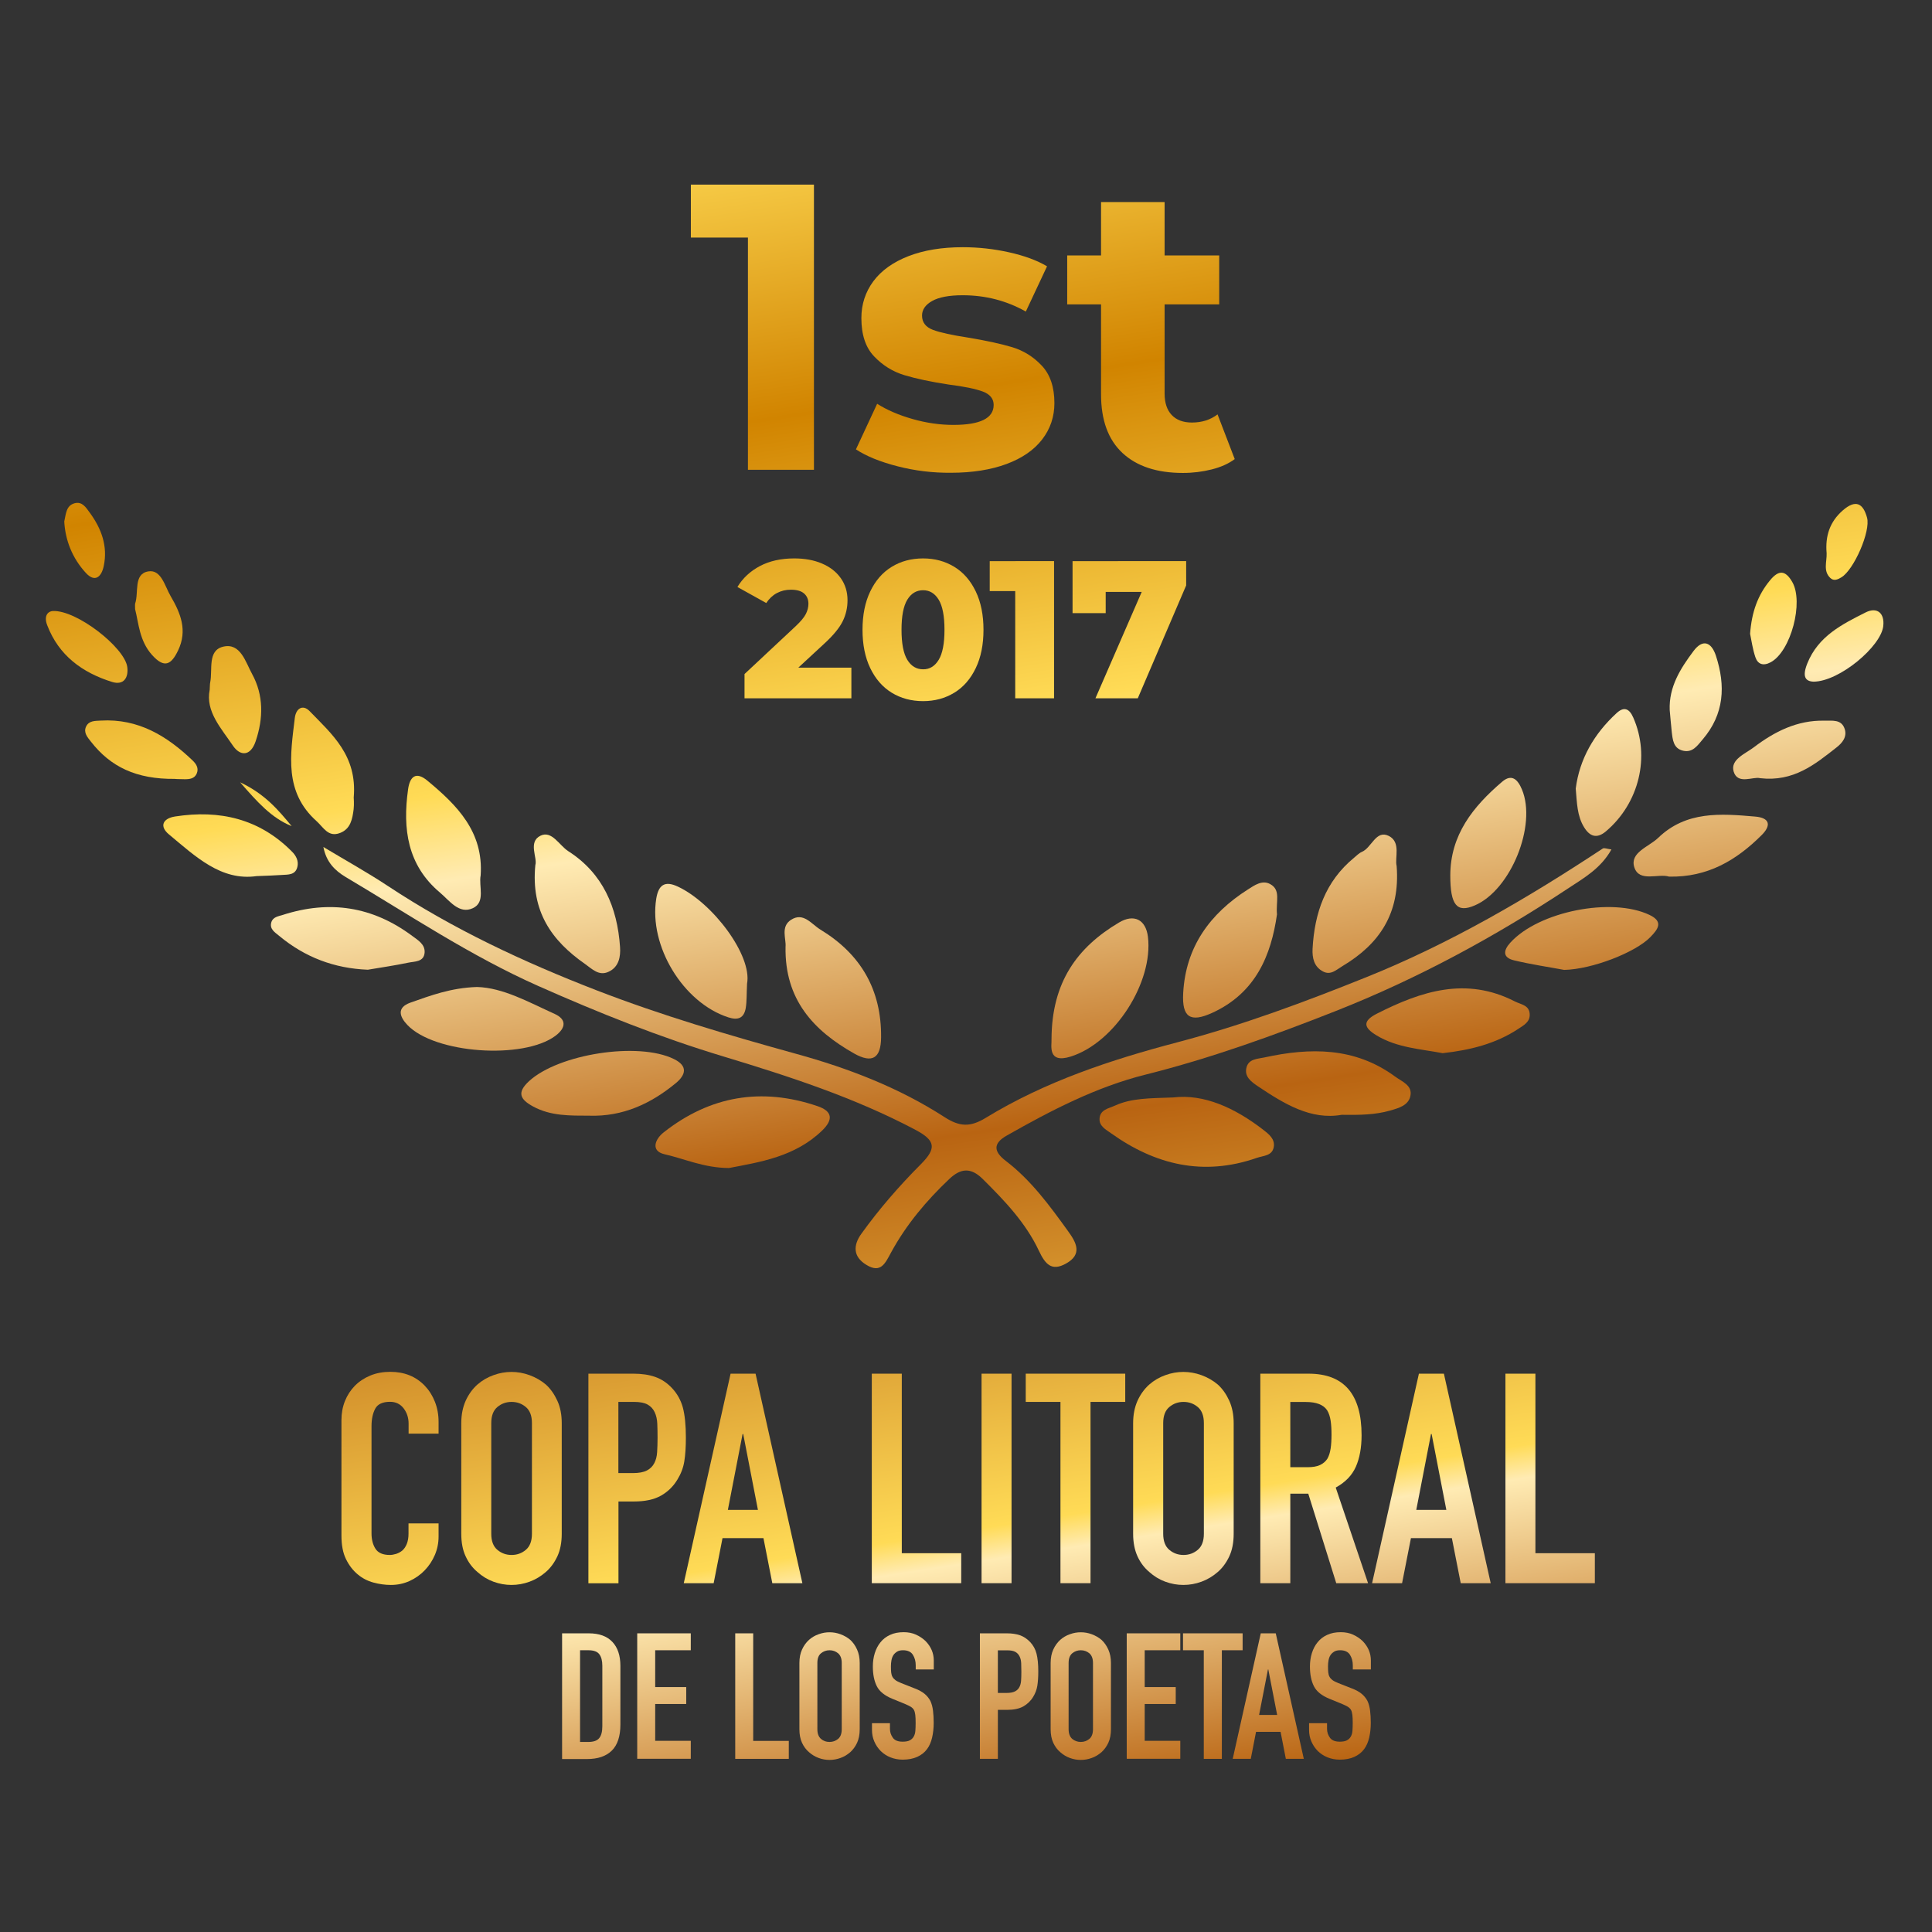 <svg enable-background="new 0 0 220.39 220.39" viewBox="0 0 220.39 220.39" xmlns="http://www.w3.org/2000/svg" xmlns:xlink="http://www.w3.org/1999/xlink"><rect x="0" y="0" width="220.39" height="220.39" fill="#333333" stroke="none"/><linearGradient id="a"><stop offset="0" stop-color="#ffdb56"/><stop offset=".178" stop-color="#d18400"/><stop offset=".365" stop-color="#ffdb56"/><stop offset=".415" stop-color="#ffebb3"/><stop offset=".606" stop-color="#b96412"/><stop offset=".834" stop-color="#ffdb56"/><stop offset=".853" stop-color="#ffebb3"/><stop offset="1" stop-color="#b96412"/></linearGradient><linearGradient id="b" gradientUnits="userSpaceOnUse" x1="22.092" x2="51.801" xlink:href="#a" y1="22.541" y2="216.471"/><linearGradient id="c" gradientUnits="userSpaceOnUse" x1="35.654" x2="65.362" xlink:href="#a" y1="20.463" y2="214.394"/><linearGradient id="d" gradientUnits="userSpaceOnUse" x1="49.214" x2="78.922" xlink:href="#a" y1="18.386" y2="212.316"/><linearGradient id="e" gradientUnits="userSpaceOnUse" x1="59.668" x2="89.376" xlink:href="#a" y1="16.784" y2="210.715"/><linearGradient id="f" gradientUnits="userSpaceOnUse" x1="79.261" x2="108.97" xlink:href="#a" y1="13.783" y2="207.713"/><linearGradient id="g" gradientUnits="userSpaceOnUse" x1="89.716" x2="119.425" xlink:href="#a" y1="12.181" y2="206.112"/><linearGradient id="h" gradientUnits="userSpaceOnUse" x1="100.055" x2="129.763" xlink:href="#a" y1="10.598" y2="204.528"/><linearGradient id="i" gradientUnits="userSpaceOnUse" x1="110.543" x2="140.252" xlink:href="#a" y1="8.991" y2="202.921"/><linearGradient id="j" gradientUnits="userSpaceOnUse" x1="124.304" x2="154.012" xlink:href="#a" y1="6.883" y2="200.813"/><linearGradient id="k" gradientUnits="userSpaceOnUse" x1="136.394" x2="166.102" xlink:href="#a" y1="5.031" y2="198.961"/><linearGradient id="l" gradientUnits="userSpaceOnUse" x1="149.886" x2="179.594" xlink:href="#a" y1="2.964" y2="196.894"/><linearGradient id="m" gradientUnits="userSpaceOnUse" x1="40.57" x2="70.278" xlink:href="#a" y1="19.71" y2="213.64"/><linearGradient id="n" gradientUnits="userSpaceOnUse" x1="48.928" x2="78.636" xlink:href="#a" y1="18.43" y2="212.36"/><linearGradient id="o" gradientUnits="userSpaceOnUse" x1="58.935" x2="88.643" xlink:href="#a" y1="16.897" y2="210.827"/><linearGradient id="p" gradientUnits="userSpaceOnUse" x1="67.377" x2="97.085" xlink:href="#a" y1="15.603" y2="209.534"/><linearGradient id="q" gradientUnits="userSpaceOnUse" x1="75.563" x2="105.271" xlink:href="#a" y1="14.35" y2="208.28"/><linearGradient id="r" gradientUnits="userSpaceOnUse" x1="87.132" x2="116.84" xlink:href="#a" y1="12.577" y2="206.507"/><linearGradient id="s" gradientUnits="userSpaceOnUse" x1="95.378" x2="125.086" xlink:href="#a" y1="11.314" y2="205.244"/><linearGradient id="t" gradientUnits="userSpaceOnUse" x1="103.495" x2="133.203" xlink:href="#a" y1="10.07" y2="204.001"/><linearGradient id="u" gradientUnits="userSpaceOnUse" x1="111.024" x2="140.732" xlink:href="#a" y1="8.917" y2="202.847"/><linearGradient id="v" gradientUnits="userSpaceOnUse" x1="115.205" x2="144.913" xlink:href="#a" y1="8.277" y2="202.207"/><linearGradient id="w" gradientUnits="userSpaceOnUse" x1="124.274" x2="153.982" xlink:href="#a" y1="6.887" y2="200.818"/><linearGradient id="x" gradientUnits="userSpaceOnUse" x1="84.142" x2="113.851" xlink:href="#a" y1="13.035" y2="206.965"/><linearGradient id="y" gradientUnits="userSpaceOnUse" x1="103.814" x2="133.522" xlink:href="#a" y1="10.022" y2="203.952"/><linearGradient id="z" gradientUnits="userSpaceOnUse" x1="126.529" x2="156.238" xlink:href="#a" y1="6.542" y2="200.472"/><linearGradient id="A" gradientUnits="userSpaceOnUse" x1="81.552" x2="111.261" xlink:href="#a" y1="13.432" y2="207.362"/><linearGradient id="B" gradientUnits="userSpaceOnUse" x1="96.004" x2="125.713" xlink:href="#a" y1="11.218" y2="205.148"/><linearGradient id="C" gradientUnits="userSpaceOnUse" x1="107.942" x2="137.651" xlink:href="#a" y1="9.389" y2="203.32"/><linearGradient id="D" gradientUnits="userSpaceOnUse" x1="119.728" x2="149.437" xlink:href="#a" y1="7.584" y2="201.514"/><linearGradient id="E" gradientUnits="userSpaceOnUse" x1="97.22" x2="126.929" xlink:href="#a" y1="11.032" y2="204.962"/><linearGradient id="F" gradientUnits="userSpaceOnUse" x1="116.813" x2="146.522" xlink:href="#a" y1="8.03" y2="201.961"/><linearGradient id="G" gradientUnits="userSpaceOnUse" x1="67.334" x2="97.043" xlink:href="#a" y1="15.61" y2="209.54"/><linearGradient id="H" gradientUnits="userSpaceOnUse" x1="109.5" x2="139.208" xlink:href="#a" y1="9.151" y2="203.081"/><linearGradient id="I" gradientUnits="userSpaceOnUse" x1="79.819" x2="109.528" xlink:href="#a" y1="13.697" y2="207.628"/><linearGradient id="J" gradientUnits="userSpaceOnUse" x1="133.458" x2="163.166" xlink:href="#a" y1="5.481" y2="199.411"/><linearGradient id="K" gradientUnits="userSpaceOnUse" x1="65.877" x2="95.586" xlink:href="#a" y1="15.833" y2="209.764"/><linearGradient id="L" gradientUnits="userSpaceOnUse" x1="124.792" x2="154.5" xlink:href="#a" y1="6.808" y2="200.738"/><linearGradient id="M" gradientUnits="userSpaceOnUse" x1="52.566" x2="82.275" xlink:href="#a" y1="17.872" y2="211.803"/><linearGradient id="N" gradientUnits="userSpaceOnUse" x1="40.234" x2="69.943" xlink:href="#a" y1="19.761" y2="213.692"/><linearGradient id="O" gradientUnits="userSpaceOnUse" x1="147.874" x2="177.583" xlink:href="#a" y1="3.272" y2="197.202"/><linearGradient id="P" gradientUnits="userSpaceOnUse" x1="52.618" x2="82.327" xlink:href="#a" y1="17.864" y2="211.795"/><linearGradient id="Q" gradientUnits="userSpaceOnUse" x1="139.465" x2="169.174" xlink:href="#a" y1="4.56" y2="198.49"/><linearGradient id="R" gradientUnits="userSpaceOnUse" x1="164.145" x2="193.854" xlink:href="#a" y1=".779" y2="194.71"/><linearGradient id="S" gradientUnits="userSpaceOnUse" x1="38.907" x2="68.615" xlink:href="#a" y1="19.965" y2="213.895"/><linearGradient id="T" gradientUnits="userSpaceOnUse" x1="26.625" x2="56.333" xlink:href="#a" y1="21.846" y2="215.777"/><linearGradient id="U" gradientUnits="userSpaceOnUse" x1="155.308" x2="185.017" xlink:href="#a" y1="2.133" y2="196.064"/><linearGradient id="V" gradientUnits="userSpaceOnUse" x1="26.58" x2="56.288" xlink:href="#a" y1="21.853" y2="215.784"/><linearGradient id="W" gradientUnits="userSpaceOnUse" x1="169.973" x2="199.681" xlink:href="#a" y1="-.113" y2="193.817"/><linearGradient id="X" gradientUnits="userSpaceOnUse" x1="179.037" x2="208.745" xlink:href="#a" y1="-1.502" y2="192.429"/><linearGradient id="Y" gradientUnits="userSpaceOnUse" x1="15.154" x2="44.863" xlink:href="#a" y1="23.604" y2="217.534"/><linearGradient id="Z" gradientUnits="userSpaceOnUse" x1="6.834" x2="36.542" xlink:href="#a" y1="24.878" y2="218.809"/><linearGradient id="aa" gradientUnits="userSpaceOnUse" x1="190.488" x2="220.197" xlink:href="#a" y1="-3.256" y2="190.674"/><linearGradient id="ab" gradientUnits="userSpaceOnUse" x1="180.922" x2="210.631" xlink:href="#a" y1="-1.791" y2="192.14"/><linearGradient id="ac" gradientUnits="userSpaceOnUse" x1="18.096" x2="47.804" xlink:href="#a" y1="23.153" y2="217.083"/><linearGradient id="ad" gradientUnits="userSpaceOnUse" x1="2.539" x2="32.247" xlink:href="#a" y1="25.536" y2="219.466"/><linearGradient id="ae" gradientUnits="userSpaceOnUse" x1="191.024" x2="220.733" xlink:href="#a" y1="-3.338" y2="190.592"/><linearGradient id="af" gradientUnits="userSpaceOnUse" x1="198.355" x2="228.064" xlink:href="#a" y1="-4.461" y2="189.469"/><linearGradient id="ag" gradientUnits="userSpaceOnUse" x1="11.024" x2="40.732" xlink:href="#a" y1="24.236" y2="218.167"/><linearGradient id="ah" gradientUnits="userSpaceOnUse" x1="200.419" x2="230.128" xlink:href="#a" y1="-4.777" y2="189.153"/><linearGradient id="ai" gradientUnits="userSpaceOnUse" x1="4.142" x2="33.851" xlink:href="#a" y1="25.291" y2="219.221"/><linearGradient id="aj" gradientUnits="userSpaceOnUse" x1="19.786" x2="49.495" xlink:href="#a" y1="22.894" y2="216.824"/><path d="m50.03 173.79v1.48c0 .74-.14 1.44-.42 2.1s-.67 1.25-1.16 1.76-1.07.92-1.73 1.22-1.37.45-2.13.45c-.65 0-1.31-.09-1.98-.27s-1.28-.49-1.81-.94c-.54-.45-.98-1.02-1.33-1.73s-.52-1.61-.52-2.7v-13.16c0-.78.13-1.51.4-2.18s.65-1.25 1.14-1.75c.49-.49 1.08-.88 1.76-1.16s1.44-.42 2.27-.42c1.61 0 2.92.53 3.93 1.58.49.51.88 1.12 1.16 1.83s.42 1.47.42 2.3v1.34h-3.42v-1.14c0-.67-.19-1.25-.57-1.75-.38-.49-.9-.74-1.54-.74-.85 0-1.42.26-1.7.79s-.42 1.19-.42 2v12.22c0 .69.15 1.28.45 1.75s.84.71 1.63.71c.22 0 .46-.04.72-.12s.5-.21.72-.39c.2-.18.37-.42.5-.74s.2-.71.2-1.17v-1.18h3.43z" fill="url(#b)"/><path d="m52.62 162.34c0-.96.17-1.81.5-2.55.34-.74.78-1.35 1.34-1.85.54-.47 1.15-.83 1.83-1.07.68-.25 1.37-.37 2.06-.37s1.38.12 2.06.37 1.3.6 1.86 1.07c.54.49.97 1.11 1.31 1.85s.5 1.59.5 2.55v12.62c0 1.01-.17 1.87-.5 2.58-.34.72-.77 1.31-1.31 1.78-.56.49-1.18.86-1.86 1.11s-1.37.37-2.06.37-1.38-.12-2.06-.37-1.29-.62-1.83-1.11c-.56-.47-1.01-1.06-1.34-1.78-.34-.72-.5-1.58-.5-2.58zm3.42 12.62c0 .83.23 1.44.69 1.83s1 .59 1.63.59 1.17-.2 1.63-.59.69-1 .69-1.83v-12.62c0-.83-.23-1.44-.69-1.83s-1-.59-1.63-.59-1.17.2-1.63.59-.69 1-.69 1.83z" fill="url(#c)"/><path d="m67.12 180.6v-23.9h5.14c.94 0 1.77.12 2.48.37s1.37.68 1.95 1.31.98 1.36 1.21 2.2c.22.84.34 1.98.34 3.41 0 1.07-.06 1.98-.18 2.72s-.39 1.43-.79 2.08c-.47.78-1.1 1.39-1.88 1.83s-1.81.66-3.09.66h-1.75v9.33h-3.43zm3.42-20.68v8.12h1.65c.69 0 1.23-.1 1.61-.3s.66-.48.84-.84c.18-.34.29-.75.32-1.24s.05-1.04.05-1.65c0-.56-.01-1.09-.03-1.59s-.12-.95-.3-1.33-.45-.67-.81-.87-.87-.3-1.54-.3z" fill="url(#d)"/><path d="m78 180.6 5.34-23.9h2.85l5.34 23.9h-3.43l-1.01-5.14h-4.67l-1.01 5.14zm8.46-8.36-1.68-8.66h-.07l-1.68 8.66z" fill="url(#e)"/><path d="m99.45 180.6v-23.9h3.42v20.48h6.78v3.42z" fill="url(#f)"/><path d="m111.97 180.6v-23.9h3.42v23.9z" fill="url(#g)"/><path d="m120.97 180.6v-20.68h-3.96v-3.22h11.35v3.22h-3.96v20.68z" fill="url(#h)"/><path d="m129.26 162.34c0-.96.17-1.81.5-2.55.34-.74.78-1.35 1.34-1.85.54-.47 1.15-.83 1.83-1.07.68-.25 1.37-.37 2.06-.37s1.38.12 2.07.37c.68.25 1.3.6 1.86 1.07.54.49.97 1.11 1.31 1.85.33.74.5 1.59.5 2.55v12.62c0 1.01-.17 1.87-.5 2.58-.34.72-.77 1.31-1.31 1.78-.56.49-1.18.86-1.86 1.11s-1.37.37-2.07.37c-.69 0-1.38-.12-2.06-.37s-1.29-.62-1.83-1.11c-.56-.47-1.01-1.06-1.34-1.78s-.5-1.58-.5-2.58zm3.43 12.62c0 .83.23 1.44.69 1.83s1 .59 1.63.59 1.17-.2 1.63-.59.69-1 .69-1.83v-12.62c0-.83-.23-1.44-.69-1.83s-1-.59-1.63-.59-1.17.2-1.63.59-.69 1-.69 1.83z" fill="url(#i)"/><path d="m143.77 180.6v-23.9h5.51c4.03 0 6.04 2.34 6.04 7.02 0 1.41-.22 2.61-.65 3.59-.44.99-1.2 1.78-2.3 2.38l3.69 10.91h-3.63l-3.19-10.21h-2.05v10.21zm3.42-20.68v7.45h1.95c.6 0 1.08-.08 1.44-.25s.64-.41.84-.72c.18-.31.3-.7.37-1.16s.1-.99.1-1.59-.03-1.14-.1-1.59c-.07-.46-.2-.86-.4-1.19-.43-.63-1.23-.94-2.42-.94h-1.78z" fill="url(#j)"/><path d="m156.52 180.6 5.34-23.9h2.85l5.34 23.9h-3.42l-1.01-5.14h-4.67l-1.01 5.14zm8.47-8.36-1.68-8.66h-.07l-1.68 8.66z" fill="url(#k)"/><path d="m171.73 180.6v-23.9h3.42v20.48h6.78v3.42z" fill="url(#l)"/><path d="m64.12 200.64v-14.32h3.04c1.18 0 2.07.32 2.69.97.61.64.92 1.56.92 2.74v6.7c0 1.34-.33 2.33-.98 2.97s-1.59.96-2.81.96h-2.86zm2.05-12.39v10.46h.95c.58 0 .99-.14 1.23-.43s.36-.74.36-1.36v-6.9c0-.56-.11-1-.34-1.31s-.64-.46-1.25-.46z" fill="url(#m)"/><path d="m72.69 200.64v-14.32h6.11v1.93h-4.06v4.2h3.54v1.93h-3.54v4.2h4.06v2.05h-6.11z" fill="url(#n)"/><path d="m83.87 200.64v-14.32h2.05v12.27h4.06v2.05z" fill="url(#o)"/><path d="m91.19 189.7c0-.58.1-1.09.3-1.53s.47-.81.8-1.11c.32-.28.69-.5 1.1-.64.41-.15.82-.22 1.24-.22s.83.07 1.24.22.78.36 1.12.64c.32.3.58.66.78 1.11s.3.95.3 1.53v7.56c0 .6-.1 1.12-.3 1.55s-.46.78-.78 1.07c-.34.29-.71.52-1.12.66-.41.15-.82.22-1.24.22s-.83-.07-1.24-.22-.77-.37-1.1-.66c-.33-.28-.6-.64-.8-1.07s-.3-.95-.3-1.55zm2.05 7.56c0 .5.14.86.41 1.1s.6.35.98.35.7-.12.98-.35c.27-.23.41-.6.41-1.1v-7.56c0-.5-.14-.86-.41-1.1-.28-.23-.6-.35-.98-.35s-.7.12-.98.35-.41.6-.41 1.1z" fill="url(#p)"/><path d="m106.51 190.44h-2.05v-.46c0-.47-.11-.87-.33-1.22-.22-.34-.59-.51-1.12-.51-.28 0-.51.05-.68.16s-.32.24-.42.4c-.11.17-.18.37-.22.59s-.06.45-.06.69c0 .28.01.52.03.7s.07.36.15.5.2.27.35.38.37.21.63.32l1.57.62c.46.17.82.38 1.11.61.28.23.5.51.66.81.15.32.25.69.3 1.1s.08.88.08 1.4c0 .6-.06 1.16-.18 1.68s-.31.96-.58 1.32c-.28.38-.65.67-1.11.88s-1.01.32-1.67.32c-.5 0-.96-.09-1.39-.26s-.8-.42-1.11-.72c-.31-.31-.55-.67-.73-1.08s-.27-.85-.27-1.34v-.76h2.05v.64c0 .38.11.71.33 1.02s.59.45 1.12.45c.35 0 .62-.05.81-.15s.35-.25.45-.43c.11-.19.17-.41.19-.67s.03-.55.03-.88c0-.38-.01-.68-.04-.92s-.08-.44-.16-.58c-.09-.15-.22-.27-.37-.36s-.36-.19-.61-.3l-1.47-.6c-.88-.36-1.48-.84-1.78-1.44s-.45-1.34-.45-2.24c0-.54.07-1.05.22-1.53s.37-.9.66-1.25c.28-.35.64-.63 1.08-.83.44-.21.96-.31 1.56-.31.51 0 .98.09 1.4.28s.79.44 1.1.74c.62.64.93 1.38.93 2.21v1.02z" fill="url(#q)"/><path d="m111.78 200.64v-14.32h3.08c.56 0 1.06.07 1.49.22s.82.41 1.17.78c.35.38.59.81.72 1.32s.2 1.18.2 2.04c0 .64-.04 1.19-.11 1.63s-.23.86-.47 1.25c-.28.47-.66.83-1.13 1.1-.47.26-1.09.39-1.85.39h-1.05v5.59zm2.05-12.39v4.87h.99c.42 0 .74-.06.97-.18s.4-.29.5-.5c.11-.2.17-.45.19-.74s.03-.62.03-.99c0-.33-.01-.65-.02-.96-.01-.3-.07-.57-.18-.79-.11-.23-.27-.4-.48-.52s-.52-.18-.92-.18h-1.08z" fill="url(#r)"/><path d="m119.85 189.7c0-.58.1-1.09.3-1.53s.47-.81.8-1.11c.32-.28.69-.5 1.1-.64.41-.15.82-.22 1.24-.22s.83.07 1.24.22.78.36 1.12.64c.32.3.58.66.78 1.11s.3.95.3 1.53v7.56c0 .6-.1 1.12-.3 1.55s-.46.78-.78 1.07c-.34.29-.71.52-1.12.66-.41.15-.82.22-1.24.22s-.83-.07-1.24-.22-.77-.37-1.1-.66c-.33-.28-.6-.64-.8-1.07s-.3-.95-.3-1.55zm2.05 7.56c0 .5.14.86.41 1.1.28.23.6.35.98.35s.7-.12.98-.35c.27-.23.41-.6.41-1.1v-7.56c0-.5-.14-.86-.41-1.1-.28-.23-.6-.35-.98-.35s-.7.12-.98.35c-.27.23-.41.6-.41 1.1z" fill="url(#s)"/><path d="m128.53 200.64v-14.32h6.11v1.93h-4.06v4.2h3.54v1.93h-3.54v4.2h4.06v2.05h-6.11z" fill="url(#t)"/><path d="m137.32 200.64v-12.39h-2.37v-1.93h6.8v1.93h-2.37v12.39z" fill="url(#u)"/><path d="m140.62 200.64 3.2-14.32h1.71l3.2 14.32h-2.05l-.6-3.08h-2.8l-.6 3.08zm5.07-5.01-1.01-5.19h-.04l-1.01 5.19z" fill="url(#v)"/><path d="m156.37 190.44h-2.05v-.46c0-.47-.11-.87-.33-1.22-.22-.34-.59-.51-1.12-.51-.28 0-.51.05-.68.16s-.32.24-.42.4c-.11.17-.18.37-.22.59s-.06.45-.06.69c0 .28.01.52.03.7.02.19.07.36.15.5.08.15.2.27.35.38s.37.21.63.32l1.57.62c.46.17.83.38 1.11.61s.5.51.66.81c.15.32.25.69.3 1.1s.08.88.08 1.4c0 .6-.06 1.16-.18 1.68s-.31.96-.58 1.32c-.28.38-.65.67-1.11.88s-1.01.32-1.67.32c-.5 0-.96-.09-1.39-.26s-.8-.42-1.11-.72c-.31-.31-.55-.67-.73-1.08s-.27-.85-.27-1.34v-.76h2.05v.64c0 .38.11.71.33 1.02.22.3.59.45 1.12.45.35 0 .62-.05.81-.15s.35-.25.45-.43c.11-.19.17-.41.19-.67s.03-.55.03-.88c0-.38-.01-.68-.04-.92s-.08-.44-.16-.58c-.09-.15-.22-.27-.37-.36s-.36-.19-.61-.3l-1.47-.6c-.88-.36-1.48-.84-1.78-1.44s-.45-1.34-.45-2.24c0-.54.07-1.05.22-1.53s.37-.9.66-1.25c.28-.35.64-.63 1.08-.83.44-.21.96-.31 1.56-.31.51 0 .98.09 1.4.28s.79.44 1.1.74c.62.64.93 1.38.93 2.21v1.02z" fill="url(#w)"/><path d="m92.85 21.06v32.53h-7.53v-26.49h-6.51v-6.04z" fill="url(#x)"/><path d="m102.38 53.19c-1.98-.51-3.56-1.15-4.74-1.93l2.42-5.2c1.12.71 2.46 1.29 4.04 1.74s3.13.67 4.65.67c3.07 0 4.6-.76 4.6-2.28 0-.71-.42-1.22-1.25-1.53-.84-.31-2.12-.57-3.86-.79-2.04-.31-3.73-.67-5.06-1.07s-2.49-1.12-3.46-2.14c-.98-1.02-1.46-2.48-1.46-4.37 0-1.58.46-2.98 1.37-4.21.91-1.22 2.25-2.18 4-2.86s3.82-1.02 6.2-1.02c1.77 0 3.52.19 5.27.58s3.2.92 4.34 1.6l-2.42 5.16c-2.2-1.24-4.6-1.86-7.2-1.86-1.55 0-2.71.22-3.48.65s-1.16.99-1.16 1.67c0 .77.42 1.32 1.25 1.63s2.17.6 4 .88c2.04.34 3.72.7 5.02 1.09s2.43 1.09 3.39 2.11 1.44 2.45 1.44 4.27c0 1.55-.46 2.93-1.39 4.14s-2.29 2.15-4.07 2.81-3.9 1-6.34 1c-2.09.02-4.12-.23-6.1-.74z" fill="url(#y)"/><path d="m140.85 52.37c-.71.53-1.59.92-2.63 1.18s-2.13.4-3.28.4c-2.97 0-5.27-.76-6.9-2.28s-2.44-3.75-2.44-6.69v-10.26h-3.86v-5.58h3.86v-6.09h7.25v6.09h6.23v5.58h-6.23v10.18c0 1.05.27 1.87.81 2.44s1.31.86 2.3.86c1.15 0 2.12-.31 2.93-.93z" fill="url(#z)"/><path d="m97.12 76.15v3.51h-12.19v-2.77l5.86-5.48c.57-.54.95-1 1.14-1.38s.29-.76.29-1.15c0-.51-.17-.9-.51-1.19s-.84-.42-1.5-.42c-.58 0-1.11.13-1.6.39-.48.26-.88.64-1.2 1.13l-3.29-1.83c.61-1.01 1.47-1.81 2.57-2.39s2.41-.87 3.91-.87c1.19 0 2.25.19 3.16.58.92.39 1.63.94 2.15 1.67.51.72.77 1.56.77 2.52 0 .85-.18 1.65-.55 2.4s-1.07 1.61-2.11 2.56l-2.95 2.73h6.05z" fill="url(#A)"/><path d="m101.72 79.02c-1.04-.64-1.86-1.58-2.45-2.81s-.88-2.69-.88-4.37.29-3.14.88-4.37 1.4-2.17 2.45-2.81c1.04-.64 2.24-.96 3.58-.96 1.33 0 2.51.32 3.56.96s1.86 1.58 2.45 2.81.88 2.69.88 4.37c0 1.69-.29 3.14-.88 4.37s-1.4 2.17-2.45 2.81-2.23.96-3.56.96c-1.34 0-2.53-.32-3.58-.96zm5.36-3.75c.44-.72.66-1.87.66-3.43s-.22-2.71-.66-3.43-1.03-1.08-1.78-1.08c-.76 0-1.36.36-1.8 1.08s-.66 1.87-.66 3.43.22 2.71.66 3.43 1.04 1.08 1.8 1.08c.75.01 1.34-.36 1.78-1.08z" fill="url(#B)"/><path d="m120.24 64.01v15.65h-4.43v-12.23h-2.91v-3.42z" fill="url(#C)"/><path d="m135.31 64.01v2.77l-5.52 12.88h-4.83l5.28-12.14h-4.11v2.42h-3.78v-5.93z" fill="url(#D)"/><path d="m183.82 96.9c-1.18 2.13-3.09 3.23-4.86 4.39-8.42 5.57-17.29 10.38-26.66 14.07-7.05 2.78-14.22 5.37-21.64 7.23-5.61 1.4-10.78 4.09-15.82 6.95-1.59.9-1.5 1.83-.09 2.9 2.88 2.2 5 5.11 7.1 8.02.93 1.28 1.66 2.62-.25 3.68-1.65.92-2.37.06-3.09-1.46-1.5-3.2-3.93-5.73-6.42-8.2-1.34-1.32-2.49-1.23-3.8.01-2.62 2.48-4.92 5.22-6.64 8.38-.67 1.23-1.17 2.44-2.83 1.41-1.53-.93-1.5-2.23-.57-3.53 2.04-2.84 4.33-5.47 6.8-7.95 1.81-1.82 1.66-2.7-.61-3.91-6.99-3.7-14.43-6.11-22-8.4-7.16-2.16-14.16-4.96-21.05-8.02-7.76-3.45-14.72-8.13-21.95-12.42-1.26-.75-2.23-1.74-2.55-3.43 2.46 1.48 4.97 2.87 7.36 4.45 7.45 4.93 15.5 8.68 23.78 11.89 7.44 2.88 15.11 5.13 22.81 7.26 5.95 1.64 11.7 3.85 16.9 7.21 1.72 1.11 2.93 1.17 4.7.09 6.78-4.14 14.22-6.61 21.9-8.63 7.34-1.93 14.47-4.58 21.55-7.43 9.59-3.86 18.39-9.02 26.95-14.67.16-.1.49.05.98.11z" fill="url(#E)"/><path d="m133.84 125.19c3.49-.42 7.01 1.18 10.24 3.67.66.51 1.39 1.07 1.22 2-.19 1.01-1.19.96-1.95 1.23-6.07 2.11-11.55.8-16.63-2.83-.59-.42-1.34-.81-1.29-1.65.06-1.04 1.02-1.15 1.76-1.49 1.89-.86 3.92-.83 6.65-.93z" fill="url(#F)"/><path d="m83.16 133.24c-2.85-.01-5.05-1.05-7.35-1.57-1.62-.37-1.09-1.72-.11-2.49 5.29-4.17 11.17-5.17 17.55-3 1.68.57 1.86 1.51.52 2.8-3.09 2.98-7.07 3.58-10.61 4.26z" fill="url(#G)"/><path d="m119.95 118.53c.03-6.52 2.95-10.47 7.69-13.29 1.72-1.03 3.07-.34 3.31 1.63.62 5.14-3.75 12.07-8.82 13.66-2.7.84-2.13-1.35-2.18-2z" fill="url(#H)"/><path d="m89.61 108c.09-.88-.59-2.29.62-3.07 1.42-.92 2.33.49 3.37 1.12 4.6 2.8 6.96 6.86 6.91 12.29-.02 2.38-1 3-3.07 1.84-4.66-2.63-7.94-6.17-7.83-12.18z" fill="url(#I)"/><path d="m153.05 127.17c-3.52.62-6.56-1.25-9.55-3.25-.75-.51-1.6-1.1-1.3-2.18.27-.95 1.22-.94 2.02-1.11 5.25-1.15 10.34-1.19 14.93 2.18.77.57 1.99.99 1.74 2.2-.22 1.1-1.36 1.4-2.33 1.68-1.69.48-3.43.51-5.51.48z" fill="url(#J)"/><path d="m85.22 112.21c-.06 1.15-.02 1.98-.15 2.78-.2 1.14-.86 1.43-2 1.06-5.14-1.67-9.07-8.13-8.21-13.53.25-1.55.95-2.09 2.45-1.39 3.99 1.85 8.51 7.86 7.91 11.08z" fill="url(#K)"/><path d="m145.67 104.31c-.66 4.61-2.39 8.96-7.41 11.24-2.47 1.12-3.44.51-3.29-2.25.28-5.28 3.05-9.08 7.39-11.84.74-.47 1.63-1.12 2.55-.6 1.22.68.62 1.95.76 3.45z" fill="url(#L)"/><path d="m67.24 127.27c-2.19-.01-4.39.06-6.43-1.05-1.48-.81-1.88-1.58-.46-2.89 3.36-3.09 12.45-4.53 16.53-2.52 1.61.79 1.36 1.8.21 2.75-2.85 2.35-6.05 3.83-9.85 3.71z" fill="url(#M)"/><path d="m54.42 112.59c2.96.08 5.87 1.72 8.85 3.07 1.35.61 1.33 1.57.09 2.5-3.68 2.74-13.79 2.03-16.89-1.24-.91-.96-1.22-1.98.33-2.54 2.33-.82 4.65-1.7 7.62-1.79z" fill="url(#N)"/><path d="m164.57 120.14c-2.51-.48-5.21-.61-7.56-2.04-1.4-.85-1.67-1.59.06-2.47 5.07-2.57 10.17-4.24 15.72-1.4.72.37 1.68.42 1.71 1.49.03.86-.66 1.22-1.29 1.64-2.59 1.71-5.49 2.43-8.64 2.78z" fill="url(#O)"/><path d="m61.07 98.67c.26-.82-.87-2.63.59-3.34 1.29-.63 2.14 1.11 3.17 1.77 3.94 2.52 5.59 6.4 5.9 10.92.08 1.11-.13 2.29-1.3 2.83-1.1.52-1.87-.3-2.7-.89-3.78-2.64-6.19-5.98-5.66-11.29z" fill="url(#P)"/><path d="m159.32 98.79c.42 5.41-1.98 8.91-6.17 11.41-.71.42-1.34 1.09-2.23.62-1.03-.54-1.24-1.55-1.19-2.59.22-4.08 1.46-7.7 4.74-10.39.28-.23.55-.52.88-.66 1.13-.48 1.6-2.54 3.06-1.83 1.44.71.67 2.51.91 3.44z" fill="url(#Q)"/><path d="m178.43 110.64c-1.76-.33-3.76-.62-5.72-1.09-1.33-.32-1.22-1.14-.42-2.02 3.23-3.56 11.56-5.22 15.88-3.16 1.65.79.93 1.66.08 2.54-1.71 1.75-6.66 3.67-9.82 3.73z" fill="url(#R)"/><path d="m54.83 99.85c-.24 1.27.59 3.06-.89 3.75-1.57.73-2.66-.86-3.74-1.77-3.73-3.13-4.28-7.28-3.65-11.78.2-1.47.9-2.08 2.19-1.01 3.4 2.81 6.43 5.85 6.09 10.81z" fill="url(#S)"/><path d="m41.96 110.62c-3.84-.15-7.19-1.43-10.11-3.86-.48-.4-1.12-.76-.9-1.54.17-.61.78-.69 1.3-.85 5.33-1.72 10.25-.98 14.77 2.39.68.5 1.46.96 1.42 1.87-.06 1.13-1.14 1.03-1.89 1.19-1.52.32-3.06.54-4.59.8z" fill="url(#T)"/><path d="m165.44 99.88c0-4.65 2.61-7.88 5.91-10.7 1.11-.95 1.79-.25 2.26.87 1.72 4.08-1.26 11.47-5.37 13.23-2.05.89-2.8-.03-2.8-3.4z" fill="url(#U)"/><path d="m40.35 90.97c0 .07.06.72-.01 1.35-.14 1.1-.34 2.24-1.55 2.7-1.35.52-1.87-.62-2.68-1.35-3.73-3.34-2.98-7.57-2.48-11.77.13-1.08.9-1.59 1.69-.78 2.52 2.61 5.45 5.06 5.03 9.85z" fill="url(#V)"/><path d="m179.75 89.95c.43-3.36 2.09-6.25 4.68-8.62.82-.75 1.43-.51 1.88.52 1.96 4.43.69 9.76-3.11 12.98-1.04.88-1.84.6-2.49-.45-.81-1.3-.82-2.8-.96-4.43z" fill="url(#W)"/><path d="m190.4 100c-1.24-.39-3.41.69-3.97-1.07-.53-1.69 1.65-2.32 2.72-3.35 3.2-3.09 7.14-2.77 11.07-2.43 1.67.14 1.86 1 .73 2.12-2.86 2.85-6.14 4.82-10.55 4.73z" fill="url(#X)"/><path d="m29.27 99.94c-4.05.58-6.98-2.25-9.99-4.75-1.13-.93-.71-1.83.69-2.05 5.08-.79 9.63.25 13.35 4.02.47.47.77 1.07.6 1.74-.23.94-1.06.86-1.78.91-.82.06-1.65.08-2.87.13z" fill="url(#Y)"/><path d="m19.97 88.85c-4.45.05-7.37-1.39-9.6-4.25-.4-.51-.87-1.03-.55-1.72.33-.69 1.03-.64 1.68-.68 4.27-.25 7.55 1.75 10.48 4.56.41.39.71.87.47 1.46-.25.61-.82.67-1.38.67-.63 0-1.27-.04-1.1-.04z" fill="url(#Z)"/><path d="m200.78 88.77c-.78-.22-2.57.79-3.02-.77-.39-1.36 1.34-2.02 2.3-2.75 2.36-1.79 4.95-3.11 8.05-3.04.9.02 1.94-.19 2.32.94.3.91-.28 1.61-.94 2.12-2.46 1.93-4.89 3.94-8.71 3.5z" fill="url(#aa)"/><path d="m190.47 81.01c-.11-2.66 1.23-4.76 2.72-6.75 1.04-1.39 2.03-1.04 2.55.54 1.12 3.43.96 6.66-1.51 9.55-.61.72-1.15 1.53-2.22 1.29-1.13-.25-1.2-1.26-1.31-2.17-.09-.81-.15-1.64-.23-2.46z" fill="url(#ab)"/><path d="m23.92 78.69c.03-.49.02-.67.06-.85.29-1.46-.33-3.63 1.47-4.07 1.98-.48 2.56 1.75 3.3 3.1 1.34 2.44 1.3 5.07.41 7.7-.59 1.74-1.78 1.69-2.59.49-1.34-1.99-3.15-3.91-2.65-6.37z" fill="url(#ac)"/><path d="m6.03 69.7c2.74-.12 8.2 4.18 8.49 6.39.16 1.2-.4 2.12-1.74 1.7-3.39-1.06-6.07-3.01-7.39-6.46-.39-.99-.01-1.58.64-1.63z" fill="url(#ad)"/><path d="m199.64 72.3c.18-2.47.87-4.41 2.28-6.11.98-1.19 1.74-1.16 2.52.18 1.35 2.31-.15 7.93-2.44 9.17-.85.46-1.48.25-1.76-.58-.32-.95-.45-1.96-.6-2.66z" fill="url(#ae)"/><path d="m206.88 77.76c-.96-.04-1.31-.59-.71-2.09 1.25-3.11 3.97-4.46 6.65-5.81 1.29-.65 2.18.06 2.01 1.56-.25 2.31-4.99 6.32-7.95 6.34z" fill="url(#af)"/><path d="m15.41 69.48c0-.43-.02-.52 0-.61.45-1.29-.22-3.4 1.51-3.69 1.48-.24 1.88 1.69 2.55 2.83 1.13 1.93 1.94 3.9.85 6.18-.79 1.66-1.58 2.08-2.98.52-1.45-1.62-1.52-3.64-1.93-5.23z" fill="url(#ag)"/><path d="m208.37 63.11c-.17-1.94.34-3.59 1.87-4.91 1.45-1.25 2.29-.79 2.74.85.43 1.56-1.51 5.97-2.93 6.81-.42.25-.85.45-1.25.08-.86-.8-.39-1.87-.43-2.83z" fill="url(#ah)"/><path d="m7.33 59.49c.2-.88.21-1.81 1.17-2.08.87-.24 1.31.48 1.73 1.06 1.34 1.82 2.09 3.84 1.6 6.12-.25 1.18-.98 1.93-2.06.74-1.51-1.66-2.32-3.67-2.44-5.84z" fill="url(#ai)"/><path d="m33.27 94.24c-2.31-.94-3.89-2.72-5.88-5 2.83 1.33 4.36 3.16 5.88 5z" fill="url(#aj)"/></svg>